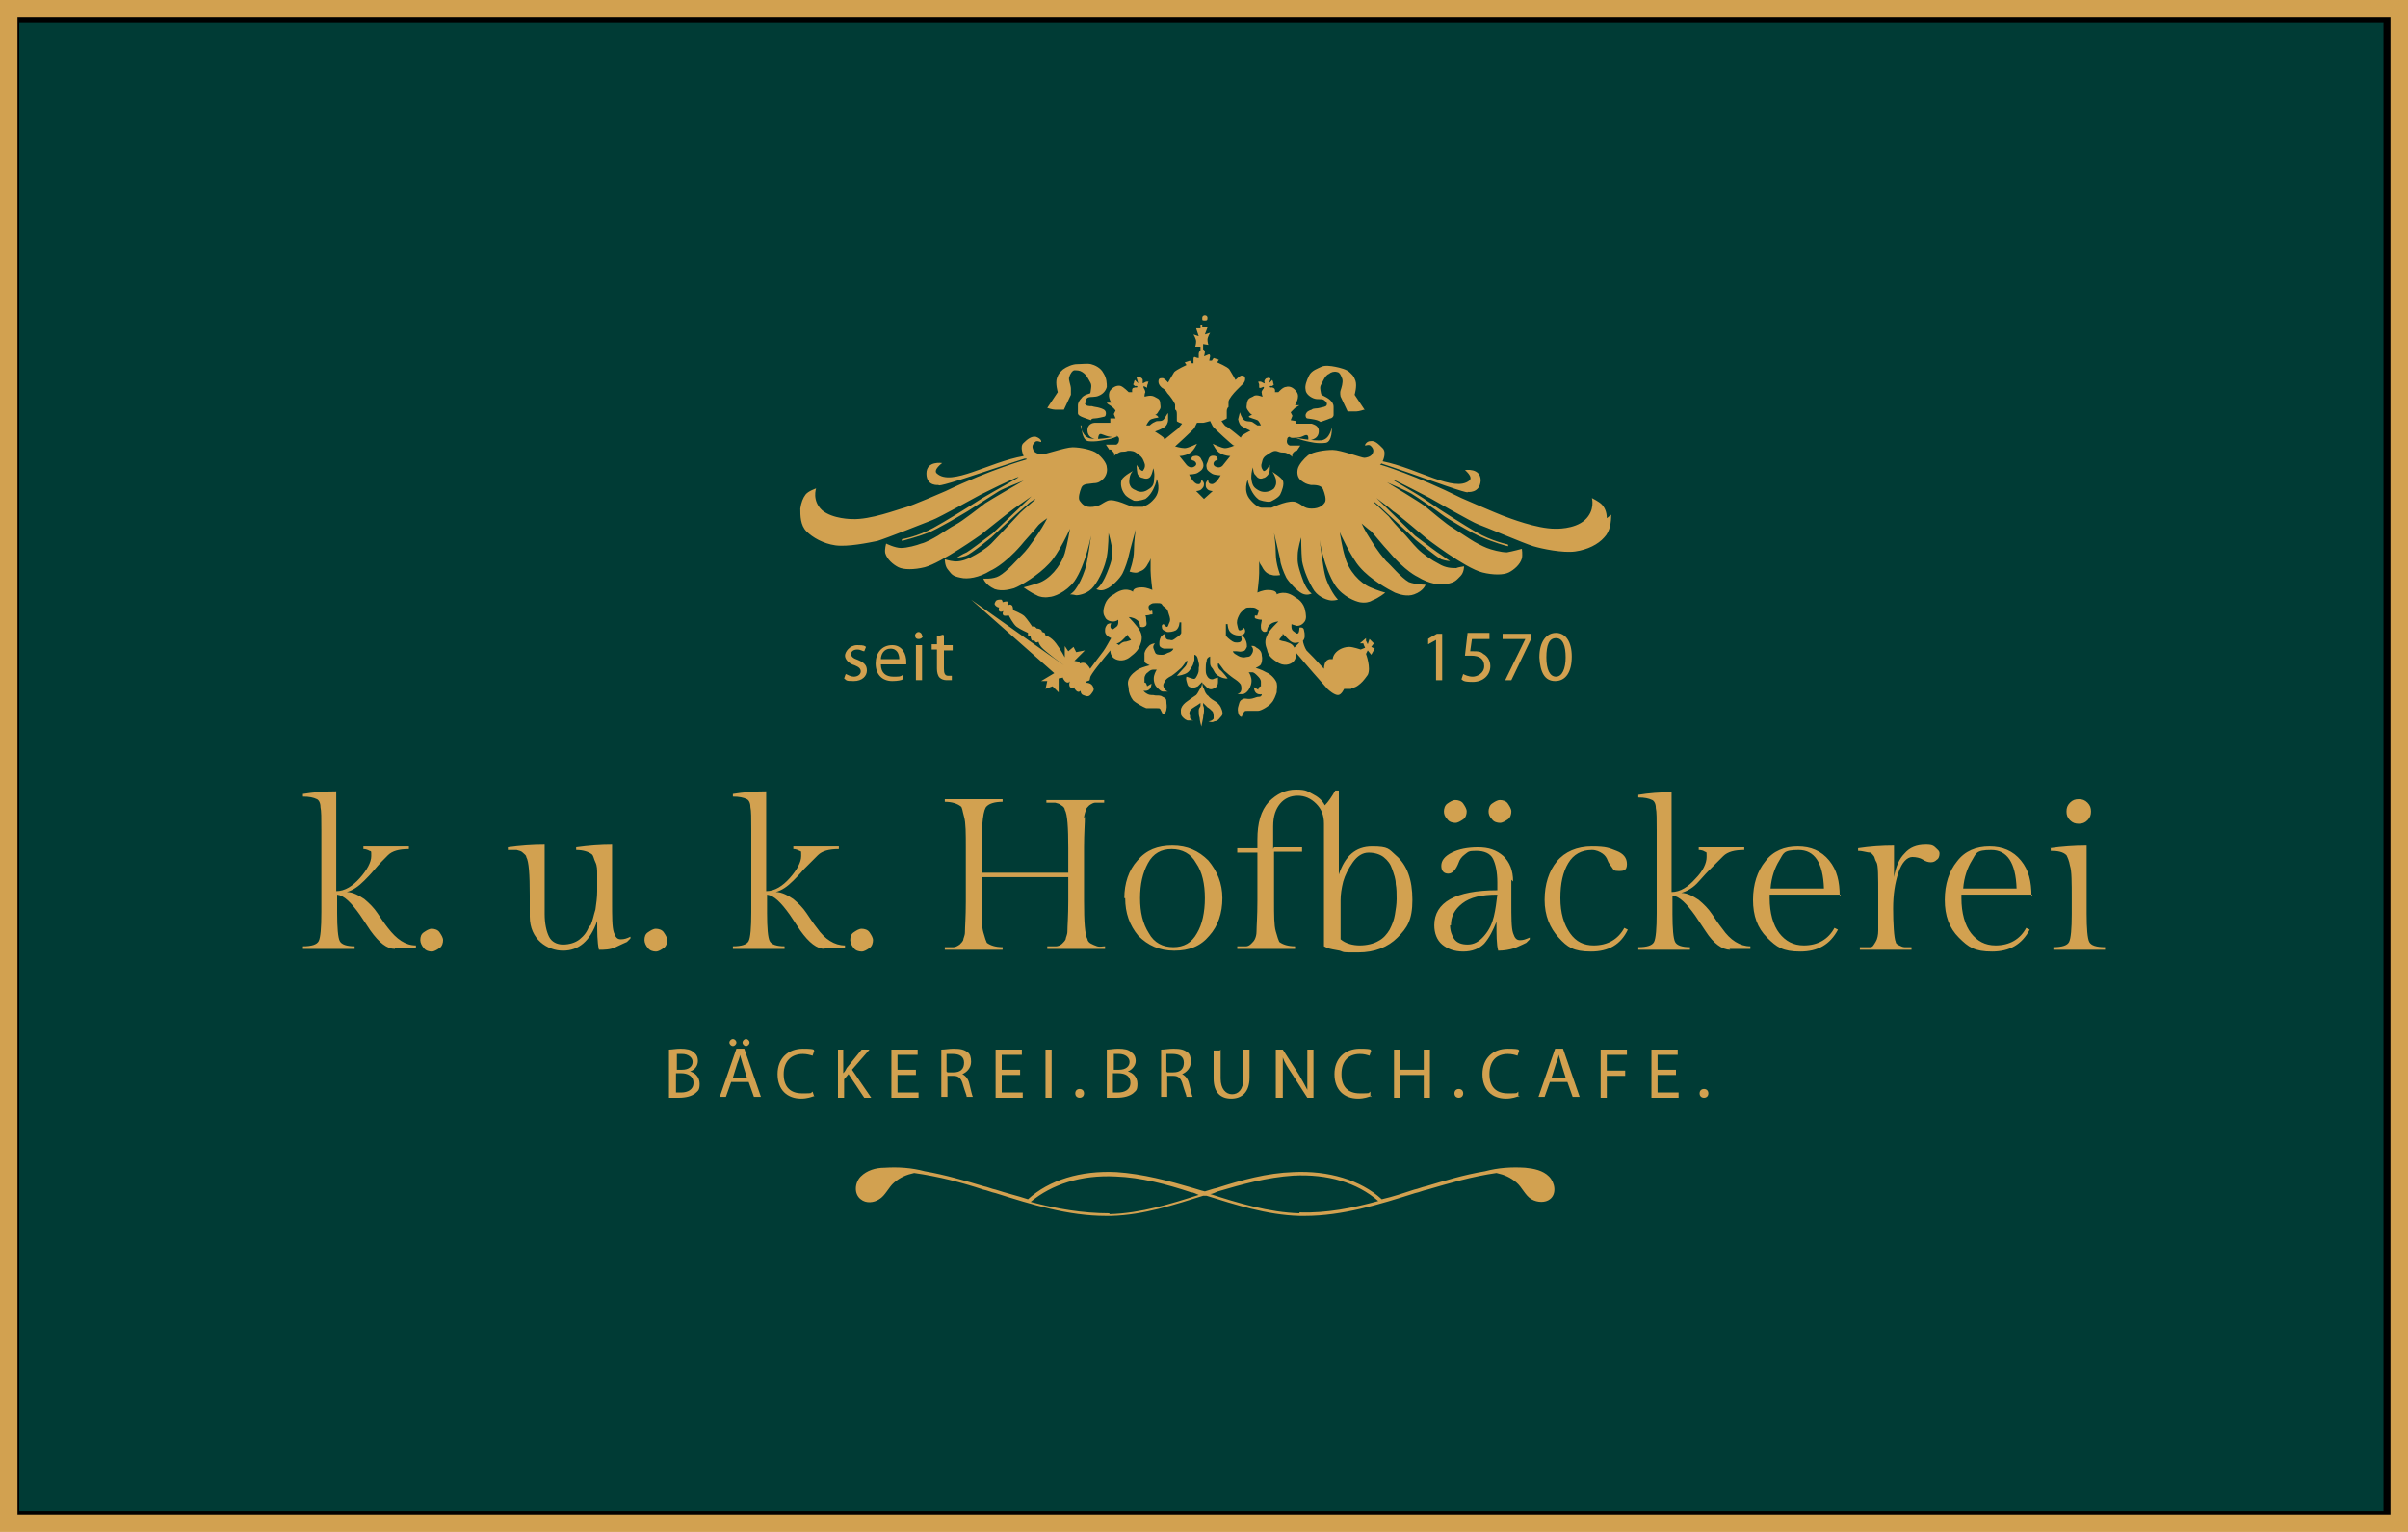 <!--?xml version="1.0" encoding="UTF-8"?-->
<svg viewBox="0 0 275 175" version="1.1" xmlns="http://www.w3.org/2000/svg">
  <defs>
    <style>
      .cls-1 {
        fill: #d2a150;
      }

      .cls-2 {
        fill: #003b35;
        stroke: #000;
        stroke-miterlimit: 10;
      }
    </style>
  </defs>
  <!-- Generator: Adobe Illustrator 28.7.1, SVG Export Plug-In . SVG Version: 1.2.0 Build 142)  -->
  <g>
    <g id="Layer_2">
      <rect height="171" width="271" y="2.1" x="1.7" class="cls-2"></rect>
      <g id="Layer_3">
        <path d="M273,2v171H2V2h271M275,0H0v175h275V0h0Z" class="cls-1"></path>
        <g>
          <g>
            <path d="M96.6,77c.2.1.6.3.9.3.5,0,.8-.3.8-.6s-.2-.5-.7-.7c-.7-.2-1.1-.7-1.1-1.1s.5-1.2,1.4-1.2.8.1,1,.2l-.2.5c-.2,0-.4-.2-.8-.2s-.7.2-.7.5.2.5.8.7c.7.3,1,.6,1,1.2s-.5,1.2-1.5,1.2-.8-.1-1.1-.3c0,0,.2-.6.2-.5Z" class="cls-1"></path>
            <path d="M100.6,75.9c0,1,.6,1.4,1.4,1.4s.8,0,1.1-.2v.5c-.1.1-.6.2-1.2.2-1.2,0-1.9-.8-1.9-2s.7-2.1,1.9-2.1,1.6,1.1,1.6,1.9,0,.3,0,.3h-2.8ZM102.7,75.3c0-.5-.2-1.2-1-1.2s-1.1.7-1.1,1.2h2.1Z" class="cls-1"></path>
            <path d="M105.4,72.6c0,.2-.2.4-.5.4s-.4-.2-.4-.4.2-.4.4-.4.4.2.4.4ZM104.6,77.7v-4h.7v4h-.7Z" class="cls-1"></path>
            <path d="M107.8,72.6v1.1h1v.6h-1v2.1c0,.5.1.8.5.8s.3,0,.4,0v.5c-.1,0-.3,0-.6,0s-.6-.1-.8-.3c-.2-.2-.3-.6-.3-1v-2.2h-.6v-.6h.6v-.9l.7-.2h0Z" class="cls-1"></path>
          </g>
          <g>
            <path d="M164,73.1h0l-.9.5v-.6c-.1,0,1-.6,1-.6h.6v5.3h-.7s0-4.6,0-4.6Z" class="cls-1"></path>
            <path d="M170.1,73h-2l-.2,1.4c.1,0,.2,0,.4,0,.4,0,.8,0,1.1.3.4.2.8.7.8,1.4,0,1-.8,1.8-2,1.8s-1.1-.2-1.3-.3l.2-.6c.2.1.6.3,1.1.3s1.3-.4,1.3-1.2-.5-1.2-1.5-1.2-.5,0-.7,0l.3-2.6h2.5v.6h0Z" class="cls-1"></path>
            <path d="M174.9,72.4v.5l-2.3,4.8h-.7l2.3-4.7h0s-2.6,0-2.6,0v-.6h3.4,0Z" class="cls-1"></path>
            <path d="M179.5,75c0,1.8-.7,2.8-1.9,2.8s-1.7-1-1.8-2.7c0-1.8.8-2.8,1.9-2.8s1.8,1,1.8,2.7ZM176.6,75.1c0,1.4.4,2.2,1.1,2.2s1.1-.9,1.1-2.2-.3-2.2-1.1-2.2-1.1.8-1.1,2.2Z" class="cls-1"></path>
          </g>
          <path d="M124,46c0-.2,0-.5.3-.6.3-.1.8,0,1.2-.2.5-.2.8-.6.9-1,0-.4,0-1-.4-1.6-.3-.6-1-.9-1.4-1s-1.1,0-1.6,0c-.5,0-1.2.3-1.6.6-.3.3-.5.4-.7,1-.2.6.1,1.6.1,1.6l-1.2,1.8s.6.2.9.2c.3,0,1,0,1,0l.8-1.7s0-.3,0-.7c0-.4-.3-1-.2-1.3.1-.4.4-.8.6-.8.3,0,.6,0,.9.2s.5.4.7.8c.2.4.4.5.3,1.1s0,.5-.3.6-.6.2-.8.5c-.2.2-.4.5-.4.8s0,.7,0,.9c0,.2.2.3.4.4s1.1.4,1.1.4c0,0,0-.2.4-.2.3,0,1.1-.2,1.1-.2,0,0,.2,0,.2-.4,0-.4-.4-.5-.7-.6s-.6-.1-.9-.2c-.3,0-.7,0-.8-.3M123.5,48.6s0,1.7.8,1.8,1.7-.1,2.1-.2c.5,0,1.3-.4,1.3-.4,0,0-2.1.5-3.1.3-1-.1-1.2-1.5-1.2-1.5M137.9,36.3c0-.3-.3-.3-.3-.3,0,0-.3,0-.3.3s0,.3.3.3c.2,0,.3,0,.3-.3M155.9,46.9l-1.2-1.8s.3-1,.1-1.6-.4-.7-.7-1c-.3-.3-1.1-.5-1.6-.6s-1.2-.2-1.6,0-1.1.4-1.4,1c-.3.6-.5,1.2-.4,1.6,0,.4.4.8.9,1s.9,0,1.2.2.4.4.3.6-.5.2-.8.3-.7,0-.9.2c-.3.1-.6.2-.7.6,0,.4.2.4.2.4,0,0,.8.1,1.1.2s.4.2.4.2c0,0,.9-.3,1.1-.4.2,0,.4-.2.4-.4,0-.2,0-.5,0-.9,0-.4-.2-.6-.4-.8-.2-.2-.6-.4-.8-.5s-.2,0-.3-.6.1-.6.3-1.1c.2-.4.4-.7.7-.8.2-.2.6-.3.9-.2.3,0,.5.5.6.8.1.4-.1,1-.2,1.3s0,.7,0,.7l.8,1.7s.7,0,1,0,.9-.2.9-.2M151,50.3c-1,.1-3.1-.3-3.1-.3,0,0,.8.3,1.3.4s1.2.3,2.1.2c.9,0,.8-1.8.8-1.8,0,0-.2,1.4-1.2,1.5M141,50.9h0c0,0-.7.3-1.1.3s-1.4-.5-1.4-.5c0,0,.4.9.9,1.1.5.3,1.1.3,1.1.3l-.8,1s-.3.5-.9.2c-.5-.3,0-.8.2-.7.1,0,.1-.4-.2-.5-.4-.1-.7,0-.8.4s-.3.5-.2.9c0,.3.3.5.6.7s1,.2,1,.2c0,0-.5,1-1,1-.5,0-.4-.5-.4-.5,0,0-.3.2-.3.5s0,.4.2.6c.2.2.6.2.6.2l-1,.9h0l-.9-.9s.4,0,.6-.2c.2-.2.3-.3.3-.6,0-.3-.3-.5-.3-.5,0,0,0,.6-.4.5-.5,0-1-1.1-1-1.1,0,0,.7,0,1-.2s.5-.3.6-.6c.1-.3,0-.6-.2-.9-.1-.3-.4-.5-.8-.4-.4,0-.4.5-.2.5.2,0,.7.4.2.7-.5.3-.9-.2-.9-.2l-.8-1s.6,0,1.1-.3c.5-.2.9-1.1.9-1.1,0,0-1,.5-1.4.5s-1.1-.2-1.1-.2c0,0,0,0,0,0h0s2.1-1.9,2.2-2.1.3-.6.3-.6c0,0,.6,0,.7,0s.8-.2.8-.2c0,0,.2.4.3.6.1.2,2.3,2.2,2.4,2.2M129.3,73.1s-.1,0-.7.2c-.4,0-.6.2-.8.4l-.3-.2c.3,0,.6-.3.7-.4.2-.2.6-.6.6-.6,0,0,0,.2.2.4s.2.3.2.3M183.5,59.2c0-.8-.3-1.3-.6-1.6s-1.1-.7-1.1-.7c0,0,.4,1.4-.8,2.5-1.2,1.1-3.4,1-3.4,1-2.1,0-5.2-1.2-6-1.5s-4.7-2-4.7-2c-5.2-2.6-9.2-3.8-9.2-3.8,0,0-.2,0,0-.1.1-.1.2,0,.2,0,0,0,1.3.4,5.8,2s3.9,1.2,3.9,1.2c0,0,1.4.2,1.5-1.3,0-1.5-1.8-1.2-1.8-1.2,0,0,1,.8.5,1.2-1.7,1.4-5.9-1.4-9.9-2.2,0,0,.5-1,0-1.5-.5-.5-.9-.9-1.4-.8-.3,0-.5.2-.6.4-.1.3.4-.2.7.2.3.3.3.6.1.9s-.7.4-.9.4c-.3,0-2.7-.9-3.6-.9-.9,0-2.2.2-2.8.6-.5.4-1.1,1.1-1.2,1.6-.1.5,0,1,.4,1.3s.6.4,1.1.5c.5,0,1.2,0,1.4.5s.4,1.2.2,1.5-.6.7-1.5.7-1-.4-1.7-.7c-.8-.4-2.6.5-2.9.6-.1,0-.6,0-1.1,0-.3,0-.8-.3-1.3-.9-.9-1-.3-2.3-.3-2.3,0,0,0,.4.4,1.2.4.8.9,1.1.9,1.1,0,0,.8.3,1.3.2,0,0,.9-.4,1.1-.8s.5-1.2.3-1.6-1.2-1-1.2-1c0,0,.2.2.4.8.1.6,0,.8-.2,1.1,0,0-.2.2-.5.3-.3.1-.8.2-1.3-.1-.5-.3-.7-.5-.8-1.4,0-.8.2-1.2.2-1.2,0,0,0,.7.3.9.2.3.5.5.9.3.2,0,.5-.3.6-.5.2-.4.1-1,.1-1,0,0-.4.8-.7.7,0,0-.4-.4-.2-.9.1-.5.2-.7.7-1,.5-.3.7-.5,1.2-.3s.6,0,1,.2.6.4.6.4c0,0-.1-.2.1-.5.3-.3.4-.2.4-.2l.4-.6s-.9,0-1.2,0c-.3-.1-.4-.4-.3-.7,0-.3.3-.3.3-.3,0,0,0,.2.7.1.7,0,.9-.3,1.2-.3.3,0,.2.6.2.6,0,0,1.1,0,1.2-.9.1-.8-.6-.9-.8-1-.1,0-1.2,0-1.2,0h-.6v-.3s-.6-.1-.6-.1l.2-.5-.2-.4s.2-.2.5-.5c.3-.2.5-.3.5-.3h-.5c0-.1.6-.9.2-1.5-.4-.6-.9-.7-1.2-.6-.4,0-.9.6-.9.6h-.4s.1-.4-.2-.5c-.3-.1-.3,0-.3,0,0,0-.2-.2,0-.2h.2s.2-.2.2-.2c0,0-.1,0-.1-.2,0-.1-.1-.3-.1-.3l-.4.4.2-.5h0c0-.1-.2-.2-.4-.1-.2,0-.3.3-.3.3,0,0,0,.1,0,.2.1,0,0,.1,0,.1h0c0,0-.4-.2-.4-.2h-.3c0,0,0,.1.1.3,0,.2,0,.4,0,.4h.1c0,.1.3-.1.4-.1s0,.2,0,.2c0,0-.3.3-.2.5,0,.2.1.4.1.4h-.1s-.7-.3-1,0c-.4.2-.6.2-.7.8-.1.6,0,.6.2.9s.4.4.4.4c0,0-.2,0-.4.2h0c0,.1.8.3,1,.4s.4.6.4.6h-.4s-.3-.2-.6-.4c-.3-.1-.6,0-.9-.2-.3-.2-.5-.9-.5-.9l-.2.8s.1.5.3.7,1.1.6,1.1.6c0,0-.8.4-1,.6,0,0,0,0-.1.2-.7-.6-1.6-1.3-1.7-1.3-.1,0-.5-.6-.5-.6,0,0,.5-.2.6-.3,0-.1,0-.4,0-.8s.2-.5.2-.5c0,0,0-.3,0-.6,0-.3.6-1,.9-1.3.3-.3.6-.6.6-.6,0,0,.4-.3.4-.7s-.1-.3-.4-.4c-.2,0-.7.5-.7.5,0,0-.5-.9-.7-1.2-.2-.3-1.4-.8-1.4-.8l.2-.3-.6-.2-.2.3h-.3s.1-.5.1-.5c0,0,0-.3-.2-.2s-.5.2-.5.2c0,0,.1-.3.1-.5,0-.2-.2-.3-.2-.3v-.6c0,0,.6.1.6.1,0,0-.1-.3-.1-.6,0-.3.3-.8.3-.8l-.6.2.3-.8h-.6s0-.3,0-.3h-.1s0,0,0,0h0s-.1,0-.1,0v.4c0,0-.5,0-.5,0l.3.9-.6-.2s.3.5.3.8c0,.3-.1.6-.1.6h.6c0-.1,0,.4,0,.4,0,0-.2.2-.2.4,0,.2,0,.5,0,.5,0,0-.2,0-.4-.1s-.2.2-.2.2v.5c.1,0-.2,0-.2,0l-.2-.3-.6.2.2.3s-1.1.5-1.4.8c-.2.3-.7,1.2-.7,1.2,0,0-.5-.6-.7-.5-.2,0-.4,0-.4.4,0,.4.4.7.4.7,0,0,.4.2.6.6.3.3.8,1,.9,1.3,0,.3,0,.6,0,.6,0,0,.2,0,.2.5,0,.4,0,.7,0,.8,0,.1.6.3.6.3,0,0-.4.5-.5.6,0,0-.9.7-1.5,1.2,0,0-.1-.1-.1-.2-.2-.2-1-.7-1-.7,0,0,.9-.3,1.2-.6s.3-.7.3-.7v-.8c-.1,0-.4.7-.6.8-.3.2-.6,0-.9.2-.3.1-.6.4-.6.4h-.4s.2-.4.4-.6c.2-.2,1-.3,1-.3h0c-.1-.3-.4-.3-.4-.3,0,0,.2,0,.4-.4.2-.3.3-.3.2-.9,0-.6-.4-.6-.7-.8-.4-.2-1,0-1,0h-.1s0-.3.1-.5c0-.2-.2-.5-.2-.5,0,0,0-.2,0-.2,0,0,.4.2.4.2h0c0-.1,0-.1,0-.1,0,0,0-.2.1-.4,0-.2.1-.2.1-.2h-.1c0,0-.2,0-.2,0l-.4.2h0c0,0,0-.1,0-.2s0-.2,0-.2c0,0,0-.2-.3-.3-.2,0-.4,0-.4,0h0c0,.1.2.7.2.7l-.4-.4s-.1.2-.1.3c0,.1-.1.2-.1.2l.2.2h.2c.2,0,0,.2,0,.2,0,0,0-.1-.3,0-.3,0-.2.5-.2.5h-.4c0,0-.6-.6-.9-.7s-.8,0-1.2.5c-.4.6.1,1.4.1,1.4h-.5c0,.1.2.2.5.4s.5.5.5.5l-.2.4.2.5h-.6c0,.1,0,.5,0,.5h-.6s-1.1,0-1.2,0c-.1,0-.9.1-.8,1s1.2.9,1.2.9c0,0,0-.5.2-.6s.5.2,1.2.3.7-.1.7-.1c0,0,.2,0,.3.3,0,.3,0,.5-.3.7-.3,0-1.2,0-1.2,0l.4.6s.1-.2.4.2c.3.3.1.5.1.5,0,0,.2-.2.6-.4.4-.2.5,0,1-.2.5,0,.7,0,1.2.4s.5.5.7,1-.2.9-.2.9c-.3,0-.7-.7-.7-.7,0,0,0,.5.1,1,.1.3.4.5.6.5.5.2.8,0,.9-.2.2-.3.3-.9.3-.9,0,0,.2.4.1,1.2,0,.8-.3,1-.8,1.3-.5.3-1,.2-1.3,0-.3-.1-.5-.3-.5-.3-.2-.3-.3-.5-.2-1.1s.4-.8.4-.8c0,0-1,.5-1.3,1-.2.5,0,1.2.3,1.6.2.4,1.1.8,1.1.8.5.1,1.3-.2,1.3-.2,0,0,.5-.3.9-1.1s.4-1.2.4-1.2c0,0,.6,1.3-.3,2.3-.5.6-1,.8-1.3.9-.5,0-1,0-1.1,0-.3,0-2.1-1-2.9-.7-.7.3-.8.6-1.7.7s-1.2-.3-1.5-.7c-.2-.3,0-1,.2-1.5s.9-.4,1.4-.5c.5,0,.8-.2,1.1-.5s.5-.8.4-1.3c0-.5-.6-1.2-1.1-1.6s-1.9-.7-2.8-.7-3.3.9-3.6.8c-.3,0-.8-.2-.9-.5s-.2-.5.2-.9c.3-.3.8.2.7-.1,0-.2-.3-.4-.6-.5-.5-.1-1,.3-1.4.7-.5.4,0,1.5,0,1.5-4,.7-8.2,3.5-9.9,2-.5-.4.6-1.2.6-1.2,0,0-1.8-.3-1.8,1.2,0,1.5,1.4,1.3,1.4,1.3,0,0-.5.4,4-1.1,4.5-1.5,5.8-1.9,5.8-1.9,0,0,.1,0,.2,0s0,.1,0,.1c0,0-4,1.1-9.2,3.6,0,0-3.9,1.7-4.7,1.9-.8.2-3.9,1.4-6,1.3,0,0-2.2,0-3.4-1-1.2-1.1-.7-2.5-.7-2.5,0,0-.9.3-1.2.7s-.5.9-.6,1.6c0,.8,0,1.9.7,2.6.7.7,1.9,1.4,3.3,1.6,1.4.2,3.8-.3,4.8-.5,1-.3,5.8-2.2,6.3-2.4.6-.2,5.5-2.9,5.5-2.9,0,0,4-2,4.3-2,.2,0-2.6,1.5-4.1,2.4-1.4.9-4.3,2.7-5.6,3.4-1.8,1-3.6,1.3-3.6,1.3,0,0,0,.1,0,.2,0,0,1.9-.5,2.9-.9,1.1-.4,4.1-2.2,4.6-2.5s3.1-2,3.6-2.3,2.8-1.2,2.8-1.2c0,0-3.8,2.2-4.4,2.6-.5.4-2.7,2.1-3.3,2.4-.6.3-1.6,1-2.1,1.3-.5.3-1.4.8-1.9.9-.5.2-1.6.5-2.3.5-.7,0-1.7-.5-1.7-.5,0,0-.2.7-.1,1.1.2.7.9,1.3,1.5,1.6.6.3,1.8.3,3,0,1.9-.5,6.4-3.7,6.4-3.7,0,0,3.5-2.8,3.8-3,.3-.2,2-1.4,2-1.4l-4.4,4.2-1.2.9s-1.3,1-1.8,1.3c-.5.2-1.1.6-1.1.6,0,0,.4,0,1-.2.6-.2,2.9-2.1,2.9-2.1l2.8-2.6,1.6-1.4.6-.4h0s0,.1,0,.1c0,0-1.4,1.2-1.7,1.5-.3.3-1.1,1.2-1.5,1.6s-1.2,1.3-1.8,1.9c-.6.6-1.6,1.2-2.4,1.6-.8.4-1.5.5-2,.4-.2,0-.9-.2-.9-.2,0,0,0,.7.3,1.1.5.6.5.8,1.5,1,.8.2,2.1,0,3.4-.8,0,0,1.5-.6,3.5-2.9.3-.4,1.7-1.9,1.9-2.2.2-.3,1.1-.9,1.1-.9,0,0-.4.8-1,1.7-1,1.5-1.4,2-1.9,2.5s-1.7,1.9-2.6,2.4c-.7.4-1.8.3-1.8.3,0,0,.2.7,1.3,1.2.9.3,1.8,0,2.2-.1.8-.3,2.8-1.5,4-2.8,1.1-1.1,2.4-4,2.4-4,0,0-.3,1.8-.6,2.8-.5,1.6-1.8,3-3,3.4-.9.3-1.7.5-1.7.5,0,0,.8.6,1.5.9.3.2.9.3,1.4.2.5,0,1.9-.5,2.9-1.8,1.3-1.9,1.9-5.2,1.9-5.2,0,0-.4,3.1-.7,3.9-.3.9-.7,1.7-1,2.1-.3.5-.7.7-.7.7,0,0,.3,0,.7.1.4,0,1.4-.2,2-1,.7-.9,1.3-2.3,1.5-3.4.2-1.1.2-2.7.2-2.7,0,0,.4,1.3.4,2,0,.7.1.9-.6,2.6-.6,1.5-1.2,1.8-1.2,1.8,0,0,.5.3,1.1,0,.6-.2,1.6-1.2,1.9-1.8.3-.6.6-1.5.7-2,.1-.5.8-3,.8-3,0,0-.2,1.3-.2,2.4,0,1.1-.5,2.4-.5,2.4,0,0,.6.2.9.1.4-.2.8-.2,1.2-1,.2-.3.3-.5.3-.7,0,.3,0,1.1,0,1.5,0,.6.2,2.2.2,2.2,0,0-.6-.3-1.2-.3-1.1,0-1,.5-1,.5,0,0-.9-.7-2.2.3,0,0-.7.3-1,1.1s-.2,1.2,0,1.5c.1.3.5.5.9.5.4,0,.6-.2.6-.2,0,0,.1.6-.2.8s-.4.4-.6.2c-.2-.2,0-.6,0-.6,0,0-.4,0-.5.2-.2.3-.2.4-.2.7,0,.3.2.6.7.8-.2.3-.6,1.1-.9,1.5-.4.5-1.5,2-1.5,2,0,0-.2-.4-.5-.6s-.7,0-.7,0v-.2c0,0-.6-.1-.6-.1l1.2-1.2-1,.2-.3-.6-.6.5-.4-.6v1.3c0,0-.4-.8-1-1.6-.6-.8-1.2-.9-1.2-.9,0,0,0-.1-.1-.3-.2-.1-.3-.1-.3-.1,0,0,0-.2-.2-.3s-.4-.1-.4-.1c0,0,0,0-.2-.2-.2-.1-.3,0-.3,0,0,0-.6-.9-.9-1.2-.3-.3-1.3-.7-1.3-.7,0,0,0-.3-.1-.5-.3-.3-.5,0-.5,0,0,0,0-.2,0-.4s-.6,0-.6,0c0,0,0-.3-.2-.3s-.5,0-.6.2c-.1.2-.2.3,0,.5.2.2.4.2.4.2,0,0-.1.3,0,.4.2.2.5,0,.5,0,0,0-.2.3,0,.5.2.1.6,0,.6,0,0,0,.5,1,.9,1.3s1.3.7,1.3.7c0,0,0,.2,0,.3s.3.1.3.1c0,0,0,.2.1.4s.3,0,.3,0c0,0,0,0,.1.2.2.2.4,0,.4,0,0,0,0,.2.3.6.4.5,2.6,2.1,2.6,2.1l-10.6-7.5,9.5,8.4-1.5.9h.7c0,0-.2.9-.2.9l.8-.3.7.7v-1.6c.1,0,.5-.1.5-.1,0,0-.1,0,.2.4.4.4.6,0,.6,0,0,0-.2.4,0,.7.3.2.5,0,.5,0,0,0-.1.1.2.4.3.3.5,0,.5,0,0,0,0,.4.3.5s.6.3.9-.1.4-.5.2-.9c-.2-.4-.7-.4-.7-.4,0,0-.2-.1.1-.2s.2,0,.3-.4c0-.3,1.4-2,2.3-3.1,0,.3.1.6.3.8.3.3,1.1.6,1.9,0,.8-.6,1-.9,1.2-1.4s.3-1,0-1.6c-.3-.6-1.3-1.6-1.3-1.6,0,0,.5,0,.9.3.4.2.4.8.4.8,0,0,.3.1.5,0s.3-.2.2-.7c0-.5-.1-.6-.1-.6,0,0,.4,0,.6-.1.3,0,.2,0,.2-.3,0-.3-.2,0-.3-.1,0-.1-.3-.5,0-.7s.3-.2.8-.2.5,0,.7.3c.2.2.5.3.6.7.1.4.3.7.2,1.1-.2.4-.2.7-.4.6-.2-.1-.3-.3-.3-.3,0,0-.3,0-.2.4,0,.3.4.4.6.5.3,0,.6,0,1-.2.4-.3.4-.9.4-.9h.2c0,0,0,1.2,0,1.2,0,0,0,.2-.5.5-.4.3-.5.4-.8.3-.3,0-.5-.1-.5-.4,0-.3,0-.3,0-.3,0,0-.2,0-.5.3-.2.4-.2.6-.2.9,0,.3.2.4.5.5.3,0,.5,0,.7,0s.4,0,.4,0c0,0,0,.2-.4.4-.4.1-.5.3-.9.3-.4,0-.7,0-.8-.3-.1-.3-.2-.4-.2-.6,0-.2.2-.4.2-.4,0,0-.3,0-.6.2-.3.3-.5.5-.6.9,0,.4,0,.8,0,1,.1.2.6.4.6.4,0,0-.8.2-1.2.4-.5.3-1,.7-1.2,1.2s0,.8,0,1.1c0,.4.2.9.5,1.3.3.3,1.2.8,1.5.9.3,0,.7,0,1.1,0s.4,0,.5.1c.1.2.3.6.3.6,0,0,.3,0,.4-.5.1-.5,0-.6,0-1s-.3-.4-.6-.6c-.3-.1-.6,0-.9-.1-.3,0-.5,0-.8-.2s-.3-.3-.3-.3c0,0,.3.1.6-.1.3-.2.3-.7.3-.7l-.5.3s0-.1-.1-.3c-.1-.2-.2-.1-.2-.1,0,0,0-.2,0-.5s.2-.6.4-.7c.2-.2.4-.3.6-.3s.4,0,.4,0c0,0-.2.3-.3.7-.1.4,0,1,.3,1.3s.5.5.7.5c.2,0,.6,0,.6,0,0,0-.2,0-.4-.3-.2-.3-.2-.5,0-.8.1-.3.4-.5.8-.7.3-.2.9-.7,1.1-.9s.6-.8.6-.8h.1s0,.4-.3.7c-.3.3-.9,1-.9,1,0,0,.4,0,.9-.2.5-.2.6-.5.8-.8s.2-.5.3-.8c0-.3,0-.6,0-.6,0,0,.3,0,.4.5s.2.6.1,1c0,.4,0,.5-.2.9-.2.4-.3.4-.6.3s-.6-.2-.6-.2c0,0-.1.2,0,.5s.1.6.4.7c.3.1.5.1.9-.1l.3-.3.2-.2s0,.4-.2.7c-.2.3-.3.6-.5.8-.3.2-.6.4-1,.7-.3.2-.6.5-.7.8-.1.3,0,.7,0,.8.1.2.4.5.7.6.4,0,.7,0,.7,0,0,0-.3,0-.4-.3v-.3c-.1,0-.1-.3,0-.5s.3-.3.6-.5c.2-.1.6-.4.6-.4,0,0,0,.2,0,.3,0,.2-.2.2-.2.6,0,.3,0,.5.1.8,0,.3.2,1,.2,1l.2-1c0-.3.1-.5.1-.8s0-.4-.1-.6c0-.2,0-.3,0-.3,0,0,.3.3.5.5.2.1.4.3.6.5.1.2.1.5.1.5v.3c-.2.3-.6.3-.6.3,0,0,.4.2.7,0,.4,0,.6-.4.8-.6s.1-.6,0-.8c-.1-.3-.3-.6-.6-.8-.3-.2-.7-.4-.9-.7-.3-.2-.4-.5-.5-.8-.2-.3-.2-.7-.2-.7l.2.2.3.3c.3.3.6.3.9.1.3-.1.4-.4.4-.7s0-.5,0-.5c0,0-.4.1-.6.2-.2,0-.4,0-.6-.3s-.2-.5-.2-.9c0-.4,0-.5.1-.9,0-.4.4-.5.4-.5,0,0,0,.3,0,.6s0,.5.3.8c.2.3.2.6.8.9s.9.2.9.2c0,0-.6-.8-.9-1-.3-.3-.2-.7-.2-.7h.1s.4.5.6.8c.2.2.8.7,1.1.9s.6.4.8.7c.1.3.1.6,0,.8s-.4.3-.4.3c0,0,.4,0,.6,0,.2,0,.5-.2.7-.5.2-.3.4-.8.3-1.3s-.3-.7-.3-.7c0,0,.2,0,.4,0,.2,0,.4.2.6.4.2.2.4.4.4.7,0,.3,0,.5,0,.5,0,0-.1,0-.2.1s-.1.3-.1.3l-.5-.3s0,.5.3.7c.3.2.6.1.6.1,0,0,0,.3-.3.3-.3,0-.4.1-.8.2s-.6,0-.9,0c-.3.1-.5.2-.6.6s-.2.5-.1,1c.1.5.4.5.4.5,0,0,.2-.5.3-.6s.1-.1.5-.1.7,0,1.1,0c.3,0,1.2-.5,1.5-.9.3-.3.5-.9.6-1.2,0-.4.1-.6,0-1.1-.2-.5-.7-1-1.2-1.2-.5-.3-1.2-.5-1.2-.5,0,0,.5-.2.6-.4.1-.2.2-.6.1-1,0-.4-.2-.7-.6-.9-.3-.3-.6-.2-.6-.2,0,0,.2.2.2.4,0,.2,0,.3-.2.6s-.4.2-.8.3c-.4,0-.6-.1-.9-.3-.4-.2-.4-.4-.4-.4,0,0,.2,0,.4,0,.2,0,.4.1.7,0,.3,0,.4-.3.5-.5,0-.3,0-.5-.2-.9-.2-.4-.4-.3-.4-.3,0,0-.1,0,0,.3,0,.3-.2.4-.5.4-.3,0-.4,0-.8-.3-.4-.3-.5-.5-.5-.5v-1.3s.2,0,.2,0c0,0,0,.7.4,1s.7.3,1,.3.6-.2.6-.5-.2-.4-.2-.4c0,0,0,.2-.3.3s-.3-.2-.4-.6,0-.7.2-1.1.3-.4.6-.7c.2-.2.3-.2.7-.2.4,0,.5,0,.8.2s0,.5,0,.7c-.1.1-.3-.1-.3.1,0,.3,0,.2.2.3.3.1.6.1.6.1,0,0,0,.2-.1.6,0,.5,0,.5.2.7.2.2.5,0,.5,0,0,0,0-.5.4-.8s.9-.3.9-.3c0,0-1.1,1-1.3,1.6-.3.6-.2,1.1,0,1.6.1.5.3.9,1.1,1.4.8.6,1.6.3,1.9,0,.3-.3.4-.8.2-1.4-.2-.6-.5-.7-1.1-.9-.6-.1-.7-.2-.7-.2,0,0,0-.1.2-.3.2-.2.2-.4.2-.4,0,0,.4.4.6.6s.6.6,1.1.4c0,0,.1,0,.2,0l-.6.6s0,.4.5.9c.4.5,3.1,3.6,3.3,3.8.2.2.8.7,1.2.7.4,0,.7-.7.7-.7h.8c0-.1.4-.1.8-.4.4-.3.6-.5,1.1-1.2.4-.8-.2-2.4-.2-2.4l.2-.4.4.5.4-.7-.4-.2.3-.4-.5-.5-.2.6-.2-.4v-.3c0,0-.7.6-.7.6h.4c0,.1.2.5.2.5l-.5.2s-.9-.3-1.3-.3c-.5,0-1.1.2-1.5.6-.4.4-.4.8-.4.8h-.3c0,0-.3,0-.5.3s-.2.8-.2.8c-1-1.1-1.5-1.6-2-2.1-.2-.3-.4-.9-.4-1.1.1-.1.2-.3.2-.5,0-.3,0-.4-.1-.8-.1-.3-.5-.2-.5-.2,0,0,0,.4-.1.6-.2.2-.3,0-.6-.2-.3-.2-.2-.8-.2-.8,0,0,.2.1.6.2.4,0,.7-.2.9-.5s.2-.7,0-1.5c-.3-.9-1-1.2-1-1.2-1.2-1-2.2-.4-2.2-.4,0,0,.1-.5-1-.5-.6,0-1.2.3-1.2.3,0,0,.2-1.6.2-2.2s0-1.2,0-1.5c0,.1,0,.3.3.7.4.8.8.9,1.2,1,.3.1.9,0,.9,0,0,0-.5-1.3-.5-2.4,0-1.1-.2-2.4-.2-2.4,0,0,.6,2.5.7,3,0,.5.4,1.5.7,2.1.3.5,1.2,1.5,1.8,1.8s1.1,0,1.1,0c0,0-.6-.3-1.1-1.8-.6-1.7-.5-1.9-.5-2.6,0-.7.4-2,.4-2,0,0,0,1.6.1,2.7.2,1.1.8,2.5,1.4,3.4.6.8,1.6,1.1,2,1.1.4,0,.7-.1.7-.1,0,0-.3-.3-.6-.8-.3-.5-.7-1.2-.9-2.1-.2-.8-.6-3.9-.6-3.9,0,0,.5,3.2,1.8,5.2.9,1.3,2.3,1.8,2.8,1.9.6.1,1.1,0,1.4-.2.8-.3,1.5-.9,1.5-.9,0,0-.8-.2-1.7-.6-1.2-.5-2.5-1.9-2.9-3.5-.3-.9-.6-2.8-.6-2.8,0,0,1.3,2.9,2.3,4,1.2,1.4,3.2,2.5,4,2.9.5.2,1.4.5,2.2.2,1.1-.4,1.3-1.1,1.3-1.1,0,0-1.1,0-1.9-.3-.9-.5-2.1-2-2.6-2.4-.4-.5-.9-1-1.8-2.5-.6-.9-1-1.8-1-1.8,0,0,.8.7,1.1.9.2.2,1.5,1.8,1.9,2.2,2,2.4,3.4,3,3.4,3,1.3.8,2.6,1,3.4.8.9-.2,1-.4,1.5-.9.4-.4.4-1.1.4-1.1,0,0-.7.1-.9.2-.5,0-1.2,0-2-.5-.8-.4-1.8-1.1-2.4-1.7-.6-.6-1.3-1.5-1.8-2s-1.2-1.3-1.5-1.7c-.3-.3-1.7-1.6-1.7-1.6h0c0-.1,0-.1,0-.1l.5.4,1.5,1.4,2.8,2.6s2.3,1.9,2.9,2.2c.6.2,1,.2,1,.2,0,0-.6-.4-1-.7-.5-.3-1.8-1.3-1.8-1.3l-1.2-.9-4.4-4.3s1.6,1.2,1.9,1.5c.4.2,3.8,3.1,3.8,3.1,0,0,4.4,3.4,6.4,3.9,1.2.3,2.4.3,3,0,.6-.3,1.3-.9,1.5-1.6.1-.4,0-1.1,0-1.1,0,0-1.1.3-1.7.4-.7,0-1.8-.3-2.3-.5s-1.3-.6-1.9-1c-.5-.3-1.5-1-2-1.3-.6-.3-2.7-2.1-3.2-2.5-.5-.4-4.3-2.7-4.3-2.7,0,0,2.3,1,2.8,1.3.5.3,3,2,3.5,2.4s3.5,2.2,4.6,2.6c1.1.5,2.8,1,2.9,1,.1,0,0-.2,0-.2,0,0-1.9-.4-3.6-1.4-1.2-.7-4.1-2.5-5.5-3.5s-4.2-2.5-4-2.5c.2,0,4.2,2.1,4.2,2.1,0,0,4.9,2.8,5.5,3s5.3,2.2,6.3,2.5c1,.3,3.4.8,4.8.6,1.4-.2,2.6-.8,3.3-1.6.7-.7.8-1.8.8-2.6" class="cls-1"></path>
          <path d="M148.4,138.6c-3.5-.1-7.1-1.2-10.2-2.2.3,0,.6-.2.9-.3,2.7-.8,5.6-1.6,8.6-1.8,3.9-.2,7.3.8,9.7,2.9-2.9.8-5.9,1.4-9,1.3M126.7,138.6c-3,0-6-.5-9-1.3,2.4-2,5.8-3.1,9.7-2.9,2.9.1,5.9.9,8.6,1.8.3,0,.6.2.9.3-3.1,1-6.6,2.1-10.2,2.2M176.9,134.4c-.7-.7-1.7-.9-2.7-1-1.6-.1-3.1,0-4.6.4-2.4.4-4.7,1.1-6.7,1.7-.5.1-.9.3-1.4.4-1.2.4-2.4.8-3.7,1.1-2.4-2.2-6.1-3.3-10.1-3.1-3,.1-5.9.9-8.7,1.8-.5.1-1,.3-1.4.4-.5-.1-1-.3-1.4-.4-2.7-.8-5.7-1.6-8.7-1.8-4.1-.2-7.7.9-10.1,3.1-1.2-.4-2.5-.7-3.7-1.1-.5-.1-.9-.3-1.4-.4-2-.6-4.4-1.3-6.7-1.7-1.5-.4-3-.5-4.6-.4-1,0-2,.3-2.7,1-.7.7-.8,2,0,2.6.6.5,1.5.4,2.1,0,.7-.4,1.1-1.4,1.7-1.9.7-.6,1.4-.9,2.3-1.1,2.8.4,5.5,1.1,7.9,1.9.5.1.9.3,1.4.4,4.1,1.3,8.3,2.6,12.6,2.6h.6c3.7-.1,7.3-1.3,10.5-2.3h0c0,0,.1,0,.2,0,0,0,.1,0,.2,0h0c3.2,1,6.9,2.2,10.6,2.3h.6c4.3,0,8.5-1.3,12.6-2.6.5-.1.9-.3,1.4-.4,2.4-.7,5.1-1.5,7.9-1.9.9.2,1.6.5,2.3,1.1.6.5,1,1.5,1.7,1.9.7.4,1.6.4,2.1,0,.8-.6.6-1.9-.1-2.6" class="cls-1"></path>
          <path d="M45.1,108.4c-.9,0-1.8-.7-2.8-2.1-.4-.6-.8-1.2-1.2-1.8-1-1.4-1.8-2.2-2.6-2.3v2.1c0,1.7.1,2.8.3,3.2s.8.6,1.7.6v.3s-5.9,0-5.9,0v-.3c1,0,1.6-.2,1.8-.6s.3-1.5.3-3.3v-9.4c0-1.3,0-2.2-.1-2.6,0-.5-.2-.8-.4-.9-.4-.2-.9-.3-1.6-.3v-.3c1.2-.2,2.5-.3,3.8-.3v11.4c1,0,1.9-.6,2.7-1.5.8-.9,1.3-1.8,1.3-2.5s0-.5-.2-.6c-.2-.1-.4-.2-.7-.2v-.3s5.2,0,5.2,0v.3c-1.1,0-1.9.2-2.4.7s-1,1-1.5,1.6c-.5.6-.9,1-1.2,1.3-.7.7-1.3,1.1-2,1.3.7,0,1.4.4,2,.8.6.5,1.1,1,1.5,1.6.4.6.8,1.2,1.2,1.7,1,1.3,2,2,3.2,2v.3s-2.4,0-2.4,0h0ZM48,107.4c0-.4.1-.7.4-.9s.6-.4.9-.4.7.1.9.4.4.6.4.9-.1.7-.4.9-.6.4-.9.4-.7-.1-.9-.4c-.2-.2-.4-.6-.4-.9ZM67.4,105.8c.3-.6.4-1.3.6-1.9.1-.7.2-1.4.2-2.1s0-1.4,0-1.9c0-.5,0-1-.2-1.4s-.2-.7-.4-.9c-.4-.3-1-.5-1.8-.5v-.3c1.4-.2,2.8-.3,4.1-.3v6.4c0,1.8,0,3,.2,3.6s.4.8.8.8.7-.1,1.1-.3v.2c0,0-.2.2-.4.4-.2.1-.7.3-1.3.6s-1.3.3-1.9.3c-.2-.9-.2-2-.2-3.3-.8,2.3-2.1,3.4-3.9,3.4s-3.8-1.3-3.8-3.9v-2.4c0-2.4-.1-3.9-.4-4.4,0-.2-.2-.3-.4-.5s-.4-.2-.7-.3c-.2,0-.6,0-1,0v-.3c1.4-.2,2.8-.3,4.2-.3v7.9c0,1.1.2,2,.5,2.6s.9.9,1.6.9,1.4-.2,1.9-.6.9-.9,1.1-1.6h0ZM73.6,107.4c0-.4.1-.7.4-.9s.6-.4.9-.4.7.1.9.4.4.6.4.9-.1.7-.4.9-.6.4-.9.4-.7-.1-.9-.4c-.2-.2-.4-.6-.4-.9ZM94.2,108.4c-.9,0-1.8-.7-2.8-2.1-.4-.6-.8-1.2-1.2-1.8-1-1.4-1.8-2.2-2.6-2.3v2.1c0,1.7.1,2.8.3,3.2s.8.6,1.7.6v.3c0,0-5.9,0-5.9,0v-.3c1,0,1.6-.2,1.8-.6s.3-1.5.3-3.3v-9.4c0-1.3,0-2.2-.1-2.6,0-.5-.2-.8-.4-.9-.4-.2-.9-.3-1.6-.3v-.3c1.2-.2,2.5-.3,3.8-.3v11.4c1,0,1.9-.6,2.7-1.5.8-.9,1.3-1.8,1.3-2.5s0-.5-.2-.6c-.2-.1-.4-.2-.7-.2v-.3c0,0,5.2,0,5.2,0v.3c-1.1,0-1.9.2-2.4.7-.5.5-1,1-1.6,1.6-.5.6-.9,1-1.2,1.3-.7.7-1.3,1.1-2,1.3.7,0,1.4.4,2,.8.6.5,1.1,1,1.5,1.6.4.6.8,1.2,1.2,1.7.9,1.3,2,2,3.2,2v.3c0,0-2.4,0-2.4,0h0ZM97.1,107.4c0-.4.1-.7.4-.9s.6-.4.9-.4.7.1.9.4.4.6.4.9-.1.7-.4.9-.6.4-.9.4-.7-.1-.9-.4c-.2-.2-.4-.6-.4-.9ZM123.9,93.3c0,.7-.1,1.9-.1,3.5v6.1c0,2.4.1,3.9.4,4.4,0,.2.2.4.4.5s.4.2.7.3.6,0,.9,0v.3c0,0-6.6,0-6.6,0v-.3c.5,0,.8,0,1,0,.2,0,.5-.1.7-.3.2-.2.3-.3.4-.5,0-.2.2-.5.2-.9,0-.6.1-1.7.1-3.5v-2.7h-9.9v2.7c0,1.8,0,2.9.2,3.6s.3,1,.4,1.2c.4.3,1,.5,1.8.5v.3c0,0-6.6,0-6.6,0v-.3c.5,0,.8,0,1,0,.2,0,.4-.1.7-.3.2-.2.3-.3.4-.5,0-.2.2-.5.2-.9,0-.6.1-1.7.1-3.5v-6.1c0-1.7,0-2.9-.2-3.6s-.2-1.1-.4-1.2c-.4-.3-1-.5-1.8-.5v-.3c0,0,6.6,0,6.6,0v.3c-.9,0-1.5.2-1.8.5-.4.3-.6,1.9-.6,4.8v2.8h9.9v-2.8c0-2.4-.1-3.9-.4-4.4,0-.2-.2-.4-.4-.5-.2-.2-.4-.2-.7-.3-.2,0-.6,0-1,0v-.3c0,0,6.6,0,6.6,0v.3c-.4,0-.8,0-1,0-.2,0-.4.1-.7.3-.2.2-.3.3-.4.5,0,.2-.2.5-.2,1h0ZM128.4,102.6c0-1.7.5-3.2,1.5-4.3,1-1.2,2.3-1.7,4-1.7s3,.6,4.1,1.7c1,1.2,1.6,2.6,1.6,4.3s-.5,3.2-1.5,4.3c-1,1.2-2.3,1.7-4,1.7s-3-.6-4.1-1.7c-1-1.2-1.5-2.6-1.5-4.3h0ZM131.2,106.6c.6,1.1,1.6,1.6,2.8,1.6s2.1-.5,2.7-1.6c.6-1,.9-2.4.9-4s-.3-3-1-4c-.6-1.1-1.6-1.6-2.8-1.6s-2.1.5-2.7,1.6-.9,2.4-.9,4,.3,2.9,1,4h0ZM145.5,96.8h3.2v.5h-3.2v5.5c0,1.8,0,2.9.2,3.6s.3,1,.4,1.2c.4.3,1,.5,1.8.5v.3c0,0-6.6,0-6.6,0v-.3c.4,0,.8,0,1,0,.2,0,.4-.1.6-.3.2-.2.3-.3.4-.5s.2-.5.2-.9c0-.6.1-1.7.1-3.5v-5.5h-2.3v-.5h2.3v-1c0-1.9.4-3.3,1.3-4.3.9-.9,1.9-1.4,3.1-1.4s1.3.2,1.9.5,1.1.7,1.4,1.3c.4-.4.8-1,1.2-1.7h.4v9.6c.7-2.1,1.9-3.2,3.8-3.2s1.9.3,2.7,1c1.3,1.1,1.9,2.8,1.9,5.1s-.6,3.2-1.7,4.3c-1.1,1.1-2.6,1.7-4.5,1.7s-1.5,0-2.1-.2c-.6-.1-1.1-.2-1.4-.3l-.4-.2v-14c0-1-.3-1.7-.9-2.3s-1.3-.9-2.1-.9-1.5.3-2,.9-.8,1.4-.8,2.6v2.6h0ZM153.1,107.3c.6.5,1.4.7,2.2.7s1.6-.2,2.1-.5c.6-.3,1-.8,1.3-1.3.3-.6.5-1.1.6-1.7.1-.6.2-1.2.2-1.8s0-1.2-.1-1.7c0-.6-.2-1.1-.4-1.7s-.5-1-1-1.4c-.4-.3-1-.5-1.7-.5s-1.3.4-1.8,1.1-.9,1.5-1.1,2.2c-.2.8-.3,1.5-.3,2.1v4.5h0ZM172.6,100.5v2.5c0,1.8,0,3,.2,3.6s.4.8.8.8.6-.1,1.1-.3v.2c0,0-.2.2-.4.4-.2.1-.6.3-1.3.6-.6.2-1.3.3-1.9.3-.2-.7-.2-1.8-.2-3.3-.4,1-.8,1.8-1.4,2.5-.6.6-1.4.9-2.4.9s-1.8-.3-2.4-.8-.9-1.3-.9-2.2c0-2.6,2.4-4,7.2-4v-.9c0-1.2-.2-2.1-.5-2.7-.3-.6-1-.9-1.9-.9s-.9.1-1.3.4-.6.6-.7.9c-.3.8-.7,1.3-1.2,1.3s-.8-.3-.8-.9.4-1.1,1.2-1.5,1.8-.6,3-.6,2.1.3,2.9,1c.7.7,1.1,1.6,1.1,2.9h0ZM165.3,93.6c-.3-.3-.4-.6-.4-.9s.1-.7.4-.9.6-.4.9-.4.7.1.9.4.4.6.4.9-.1.7-.4.9-.6.4-.9.4-.7-.1-.9-.4ZM165.6,105.7c0,.6.2,1.2.5,1.6.3.4.8.6,1.5.6s1.3-.3,1.9-1c.6-.7.9-1.4,1.1-2.2s.3-1.7.4-2.5c-1.8,0-3.1.3-4,1-.9.7-1.3,1.5-1.3,2.5h0ZM170.4,93.6c-.3-.3-.4-.6-.4-.9s.1-.7.4-.9.6-.4.9-.4.7.1.9.4.4.6.4.9-.1.7-.4.9-.6.4-.9.4-.7-.1-.9-.4ZM185.9,106.2c-.8,1.7-2.2,2.5-4.2,2.5s-2.7-.5-3.7-1.6c-1-1.1-1.6-2.5-1.6-4.3s.5-3.3,1.4-4.4,2.3-1.7,4-1.7,2,.2,2.8.5,1.2.8,1.2,1.5-.3.8-.9.8-.6-.1-.8-.4-.4-.5-.5-.8-.3-.6-.6-.8-.7-.4-1.2-.4c-1.2,0-2.1.5-2.7,1.5-.6,1-.9,2.3-.9,4s.4,3,1.1,4,1.6,1.4,2.7,1.4c1.6,0,2.8-.7,3.5-2l.4.2h0ZM197.6,108.5c-.9,0-1.9-.7-2.8-2.1-.4-.6-.8-1.2-1.2-1.8-1-1.4-1.8-2.2-2.6-2.3v2.1c0,1.7.1,2.8.3,3.2s.8.6,1.7.6v.3c0,0-5.9,0-5.9,0v-.3c1,0,1.6-.2,1.8-.6.2-.4.3-1.5.3-3.3v-9.4c0-1.3,0-2.2-.1-2.6,0-.5-.2-.8-.4-.9-.4-.2-.9-.3-1.6-.3v-.3c1.2-.2,2.5-.3,3.8-.3v11.4c1,0,1.9-.6,2.7-1.5.9-.9,1.3-1.8,1.3-2.5s0-.5-.2-.6c-.1-.1-.4-.2-.7-.2v-.3c0,0,5.2,0,5.2,0v.3c-1.1,0-1.9.2-2.4.7s-1,1-1.6,1.6-.9,1-1.2,1.3c-.6.7-1.3,1.1-2,1.3.7,0,1.4.4,2,.8.6.5,1.1,1,1.5,1.6.4.6.8,1.2,1.2,1.7.9,1.3,2,2,3.2,2v.3c0,0-2.4,0-2.4,0h0ZM210.2,102.2h-8.1v.4c0,1.7.4,3.1,1.1,4,.7.9,1.6,1.4,2.8,1.4,1.6,0,2.8-.7,3.5-2l.4.2c-.9,1.7-2.3,2.5-4.3,2.5s-2.7-.5-3.8-1.6c-1.1-1.1-1.6-2.5-1.6-4.3s.5-3.3,1.4-4.4c.9-1.2,2.2-1.7,3.7-1.7s2.7.5,3.6,1.6,1.2,2.4,1.2,4.1ZM208.3,101.5c-.1-3-1.1-4.4-2.9-4.4s-1.7.4-2.2,1.2-.9,1.9-1,3.2h6.1ZM219.9,96.5c.4,0,.8,0,1.1.3s.5.4.5.7-.1.6-.3.7c-.2.2-.4.3-.7.3s-.6-.1-.9-.3-.8-.3-1.2-.3c-.6,0-1.2.6-1.6,1.8s-.6,2.5-.6,4.1.1,3.4.3,3.8c0,.2.2.3.4.4s.4.2.6.2c.2,0,.5,0,.8,0v.3c0,0-5.9,0-5.9,0v-.3c.6,0,.9,0,1.2,0s.4-.3.6-.6.3-.8.3-1.3c0-.5,0-1.3,0-2.5v-1.4c0-2.3,0-3.6-.2-3.9s-.2-.6-.3-.7-.2-.3-.4-.4c-.4,0-.8-.2-1.4-.2v-.3c1.3-.2,2.7-.3,4.1-.3v3.6c.2-1.2.6-2.1,1.2-2.7.6-.7,1.4-1,2.4-1h0ZM232.1,102.2h-8.1v.4c0,1.7.4,3.1,1.1,4,.7.9,1.6,1.4,2.8,1.4,1.6,0,2.8-.7,3.5-2l.4.2c-.9,1.7-2.3,2.5-4.3,2.5s-2.7-.5-3.8-1.6c-1.1-1.1-1.6-2.5-1.6-4.3s.5-3.3,1.4-4.4c.9-1.2,2.2-1.7,3.7-1.7s2.7.5,3.6,1.6,1.2,2.4,1.2,4.1ZM230.3,101.5c-.1-3-1.1-4.4-2.9-4.4s-1.7.4-2.2,1.2-.9,1.9-1,3.2h6.1ZM234.1,96.9c1.4-.2,2.8-.3,4.2-.3v7.8c0,1.7.1,2.8.3,3.2.2.4.8.6,1.8.6v.3c0,0-5.9,0-5.9,0v-.3c1,0,1.6-.2,1.8-.6.2-.4.3-1.5.3-3.2v-1.7c0-1.9,0-3.2-.2-3.8-.1-.6-.3-1-.4-1.2-.4-.4-1-.5-1.8-.5v-.3h0,0ZM236.4,93.7c-.3-.3-.4-.6-.4-1s.1-.7.4-1,.6-.4,1-.4.7.1,1,.4.4.6.4,1-.1.7-.4,1-.6.4-1,.4-.7-.1-1-.4Z" class="cls-1"></path>
          <g>
            <path d="M76.4,119.9c.3,0,.8-.1,1.3-.1.7,0,1.2.1,1.5.4.3.2.5.5.5,1s-.3,1-.9,1.2h0c.5.1,1.1.6,1.1,1.4s-.2.8-.5,1.1c-.4.3-1,.5-1.9.5s-.9,0-1.1,0v-5.4h0ZM77.2,122.2h.7c.8,0,1.2-.4,1.2-.9s-.5-.9-1.2-.9-.5,0-.6,0c0,0,0,1.8,0,1.8ZM77.2,124.8c.1,0,.3,0,.6,0,.7,0,1.4-.3,1.4-1.1s-.7-1.1-1.4-1.1h-.6s0,2.1,0,2.1Z" class="cls-1"></path>
            <path d="M83.5,123.6l-.6,1.7h-.7l1.9-5.5h.9l1.9,5.5h-.8l-.6-1.7h-2ZM83.3,119.1c0-.2.2-.4.4-.4s.4.2.4.4-.2.4-.4.4-.4-.2-.4-.4ZM85.3,123.1l-.5-1.6c-.1-.4-.2-.7-.3-1h0c0,.3-.2.7-.3,1l-.5,1.6h1.7ZM84.8,119.1c0-.2.2-.4.4-.4s.4.2.4.4-.2.4-.4.4-.4-.2-.4-.4Z" class="cls-1"></path>
            <path d="M93,125.2c-.3.1-.8.3-1.5.3-1.6,0-2.7-1-2.7-2.8s1.2-2.9,2.9-2.9,1.1.2,1.3.2l-.2.6c-.3-.1-.7-.2-1.1-.2-1.3,0-2.2.8-2.2,2.3s.8,2.2,2.1,2.2.9,0,1.2-.2l.2.6h0Z" class="cls-1"></path>
            <path d="M95.6,119.9h.7v2.7h0c.2-.2.3-.4.4-.6l1.7-2.1h.9l-2,2.3,2.2,3.2h-.8l-1.8-2.7-.5.6v2.1h-.7s0-5.5,0-5.5Z" class="cls-1"></path>
            <path d="M104.6,122.8h-2.1v2h2.4v.6h-3.1v-5.5h3v.6h-2.3v1.7h2.1v.6h0Z" class="cls-1"></path>
            <path d="M107.5,119.9c.4,0,.9-.1,1.4-.1.8,0,1.2.1,1.6.4.3.2.4.6.4,1.1,0,.7-.5,1.2-1,1.4h0c.4.2.7.6.8,1.1.2.8.3,1.3.4,1.5h-.7c0-.2-.2-.6-.4-1.3-.2-.8-.5-1.1-1.1-1.1h-.7v2.4h-.7v-5.4h0ZM108.2,122.5h.7c.8,0,1.2-.4,1.2-1.1s-.5-1-1.3-1c-.3,0-.6,0-.7,0,0,0,0,2,0,2Z" class="cls-1"></path>
            <path d="M116.5,122.8h-2.1v2h2.4v.6h-3.1v-5.5h3v.6h-2.3v1.7h2.1v.6h0Z" class="cls-1"></path>
            <path d="M120.1,119.9v5.5h-.7v-5.5h.7Z" class="cls-1"></path>
            <path d="M122.8,124.9c0-.3.2-.5.5-.5s.5.2.5.5-.2.5-.5.5-.5-.2-.5-.5Z" class="cls-1"></path>
            <path d="M126.4,119.9c.3,0,.8-.1,1.3-.1.7,0,1.2.1,1.5.4.3.2.5.5.5,1s-.4,1-.9,1.2h0c.5.1,1.1.6,1.1,1.4s-.2.8-.5,1.1c-.4.3-1,.5-1.9.5s-.9,0-1.1,0v-5.4h0ZM127.1,122.2h.7c.8,0,1.2-.4,1.2-.9s-.5-.9-1.2-.9-.5,0-.6,0c0,0,0,1.8,0,1.8ZM127.1,124.8c.1,0,.3,0,.6,0,.7,0,1.4-.3,1.4-1.1s-.6-1.1-1.4-1.1h-.6s0,2.1,0,2.1Z" class="cls-1"></path>
            <path d="M132.6,119.9c.4,0,.9-.1,1.4-.1.8,0,1.2.1,1.6.4.3.2.4.6.4,1.1,0,.7-.5,1.2-1,1.4h0c.4.2.7.6.8,1.1.2.8.3,1.3.4,1.5h-.7c0-.2-.2-.6-.4-1.3-.2-.8-.5-1.1-1.1-1.1h-.7v2.4h-.7v-5.4h0ZM133.3,122.5h.7c.8,0,1.2-.4,1.2-1.1s-.5-1-1.3-1c-.3,0-.6,0-.7,0v2Z" class="cls-1"></path>
            <path d="M139.4,119.9v3.3c0,1.2.6,1.8,1.3,1.8s1.3-.5,1.3-1.8v-3.3h.7v3.2c0,1.7-.9,2.4-2.1,2.4s-2-.7-2-2.3v-3.2h.7Z" class="cls-1"></path>
            <path d="M145.7,125.4v-5.5h.8l1.8,2.8c.4.7.7,1.2,1,1.8h0c0-.7,0-1.4,0-2.3v-2.3h.7v5.5h-.7l-1.8-2.8c-.4-.6-.8-1.2-1-1.8h0c0,.7,0,1.4,0,2.3v2.3h-.7Z" class="cls-1"></path>
            <path d="M156.6,125.2c-.3.1-.8.3-1.5.3-1.6,0-2.7-1-2.7-2.8s1.2-2.9,2.9-2.9,1.1.2,1.3.2l-.2.6c-.3-.1-.6-.2-1.1-.2-1.3,0-2.1.8-2.1,2.3s.8,2.2,2.1,2.2.9,0,1.2-.2v.6c.1,0,.1,0,.1,0Z" class="cls-1"></path>
            <path d="M159.9,119.9v2.3h2.7v-2.3h.7v5.5h-.7v-2.6h-2.7v2.6h-.7v-5.5h.7Z" class="cls-1"></path>
            <path d="M166.1,124.9c0-.3.2-.5.5-.5s.5.2.5.5-.2.5-.5.5-.5-.2-.5-.5Z" class="cls-1"></path>
            <path d="M173.5,125.2c-.3.1-.8.3-1.5.3-1.6,0-2.7-1-2.7-2.8s1.2-2.9,2.9-2.9,1.1.2,1.3.2l-.2.6c-.3-.1-.6-.2-1.1-.2-1.3,0-2.1.8-2.1,2.3s.8,2.2,2.1,2.2.9,0,1.2-.2v.6c.1,0,.1,0,.1,0Z" class="cls-1"></path>
            <path d="M177,123.6l-.6,1.7h-.7l1.9-5.5h.9l1.9,5.5h-.8l-.6-1.7h-1.9ZM178.8,123.1l-.5-1.6c-.1-.4-.2-.7-.3-1h0c0,.3-.2.7-.3,1l-.5,1.6h1.7Z" class="cls-1"></path>
            <path d="M182.8,119.9h3v.6h-2.3v1.8h2.1v.6h-2.1v2.5h-.7s0-5.5,0-5.5Z" class="cls-1"></path>
            <path d="M191.4,122.8h-2.1v2h2.4v.6h-3.1v-5.5h3v.6h-2.3v1.7h2.1v.6h0Z" class="cls-1"></path>
            <path d="M194.1,124.9c0-.3.2-.5.5-.5s.5.2.5.5-.2.5-.5.5-.5-.2-.5-.5Z" class="cls-1"></path>
          </g>
        </g>
      </g>
    </g>
  </g>
</svg>